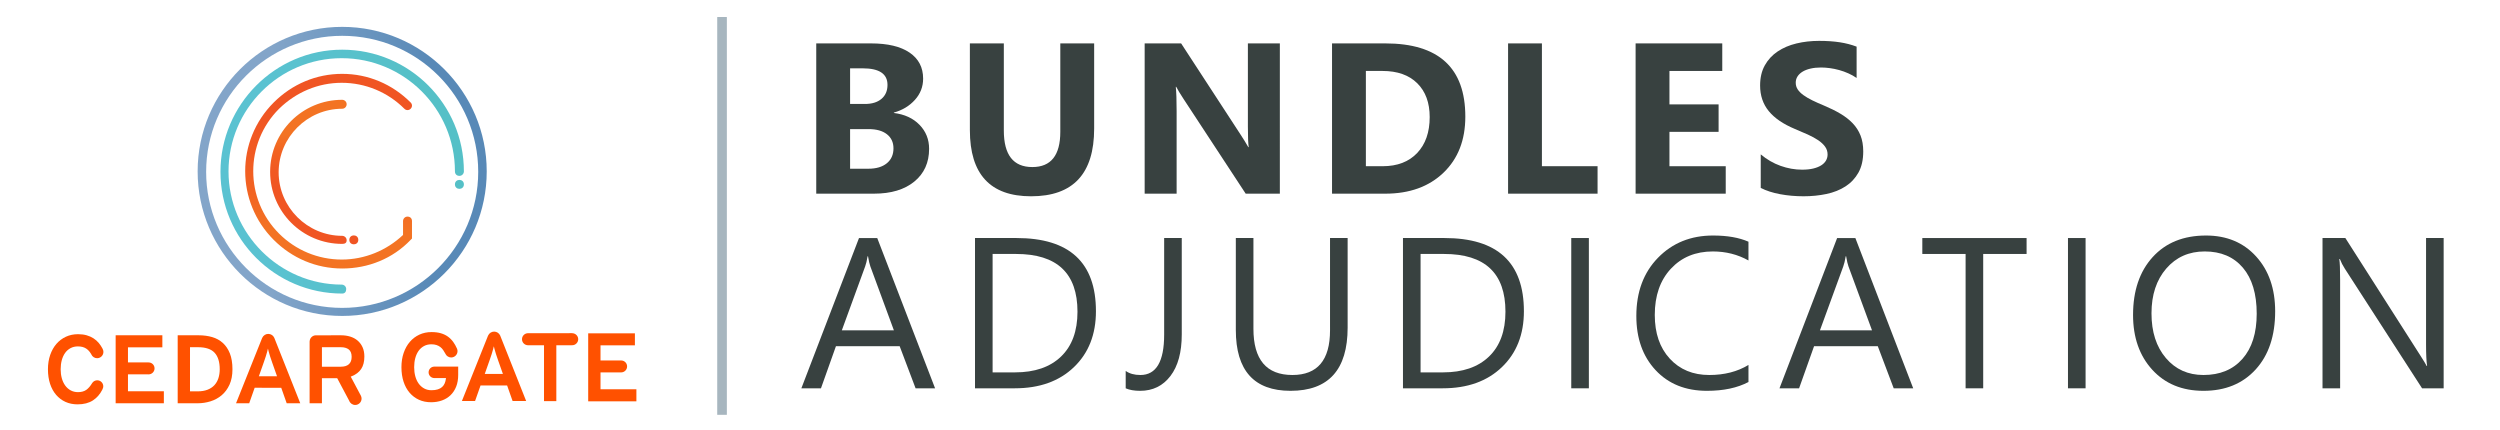 <?xml version="1.0" encoding="UTF-8"?> <svg xmlns="http://www.w3.org/2000/svg" xmlns:xlink="http://www.w3.org/1999/xlink" version="1.1" id="Layer_1" x="0px" y="0px" viewBox="0 0 389.362 67" xml:space="preserve"> <g> <rect x="111.704" y="2.649" fill="#A7B6BF" width="1.5" height="61.957"></rect> </g> <g> <g> <g> <linearGradient id="SVGID_1_" gradientUnits="userSpaceOnUse" x1="30.782" y1="41.305" x2="75.803" y2="41.305" gradientTransform="matrix(1 0 0 -1 0 68)"> <stop offset="0.253" style="stop-color:#83A5C9"></stop> <stop offset="0.813" style="stop-color:#5889B7"></stop> </linearGradient> <path fill="url(#SVGID_1_)" d="M53.293,49.206c-12.405,0-22.511-10.105-22.511-22.511S40.887,4.184,53.293,4.184 s22.511,10.105,22.511,22.511S65.698,49.206,53.293,49.206z M53.293,5.578c-11.639,0-21.187,9.478-21.187,21.187 c0,11.639,9.478,21.187,21.187,21.187c11.639,0,21.187-9.478,21.187-21.187S65.001,5.578,53.293,5.578z"></path> </g> <g> <linearGradient id="SVGID_00000110450304218983028130000006128018785858420380_" gradientUnits="userSpaceOnUse" x1="51.176" y1="56.498" x2="51.176" y2="26.404" gradientTransform="matrix(1 0 0 -1 0 68)"> <stop offset="0.165" style="stop-color:#F05523"></stop> <stop offset="0.383" style="stop-color:#F15922"></stop> <stop offset="0.623" style="stop-color:#F26422"></stop> <stop offset="0.809" style="stop-color:#F37323"></stop> </linearGradient> <path fill="url(#SVGID_00000110450304218983028130000006128018785858420380_)" d="M53.293,41.818 c-4.042,0-7.806-1.603-10.663-4.46c-5.924-5.924-5.924-15.472,0-21.396c2.857-2.857,6.621-4.46,10.663-4.46 s7.806,1.603,10.663,4.46c0.279,0.279,0.279,0.697,0,0.976c-0.279,0.279-0.697,0.279-0.976,0 c-2.579-2.579-6.063-4.042-9.757-4.042s-7.109,1.464-9.757,4.042c-5.366,5.366-5.366,14.078,0,19.444 c2.579,2.579,6.063,4.042,9.757,4.042c3.554,0,6.969-1.394,9.548-3.833v-2.16c0-0.348,0.279-0.697,0.697-0.697 c0.418,0,0.697,0.279,0.697,0.697v2.718l-0.209,0.209C61.168,40.285,57.335,41.818,53.293,41.818z"></path> </g> <g> <g> <linearGradient id="SVGID_00000053540912693146710190000012238024467649787800_" gradientUnits="userSpaceOnUse" x1="72.29" y1="41.27" x2="34.107" y2="41.27" gradientTransform="matrix(1 0 0 -1 0 68)"> <stop offset="0.187" style="stop-color:#55C0C7"></stop> <stop offset="0.816" style="stop-color:#5AC2D1"></stop> </linearGradient> <path fill="url(#SVGID_00000053540912693146710190000012238024467649787800_)" d="M53.293,45.721 c-10.454,0-18.956-8.503-18.956-18.956S42.839,7.738,53.293,7.738s18.956,8.503,18.956,18.956c0,0.348-0.279,0.697-0.697,0.697 c-0.418,0-0.697-0.279-0.697-0.697c0-9.757-7.945-17.632-17.632-17.632c-9.757,0-17.632,7.945-17.632,17.632 s7.945,17.632,17.632,17.632c0.348,0,0.697,0.279,0.697,0.697S53.711,45.721,53.293,45.721z"></path> </g> <linearGradient id="SVGID_00000063614791626312449150000008446326414933242760_" gradientUnits="userSpaceOnUse" x1="72.284" y1="39.284" x2="34.101" y2="39.284" gradientTransform="matrix(1 0 0 -1 0 68)"> <stop offset="0.187" style="stop-color:#55C0C7"></stop> <stop offset="0.816" style="stop-color:#5AC2D1"></stop> </linearGradient> <circle fill="url(#SVGID_00000063614791626312449150000008446326414933242760_)" cx="71.552" cy="28.716" r="0.697"></circle> </g> <g> <g> <linearGradient id="SVGID_00000062193346307282077510000007472076322907680189_" gradientUnits="userSpaceOnUse" x1="48.031" y1="36.653" x2="48.031" y2="49.43" gradientTransform="matrix(1 0 0 -1 0 68)"> <stop offset="0.165" style="stop-color:#F05523"></stop> <stop offset="0.383" style="stop-color:#F15922"></stop> <stop offset="0.623" style="stop-color:#F26422"></stop> <stop offset="0.809" style="stop-color:#F37323"></stop> </linearGradient> <path fill="url(#SVGID_00000062193346307282077510000007472076322907680189_)" d="M53.293,37.985 c-6.203,0-11.221-5.018-11.221-11.221s5.018-11.221,11.221-11.221c0.348,0,0.697,0.279,0.697,0.697 c0,0.348-0.279,0.697-0.697,0.697c-5.436,0-9.896,4.46-9.896,9.896s4.46,9.896,9.896,9.896c0.348,0,0.697,0.279,0.697,0.697 C53.99,37.846,53.711,37.985,53.293,37.985z"></path> </g> <linearGradient id="SVGID_00000107560451035462267720000006602706511510446738_" gradientUnits="userSpaceOnUse" x1="55.105" y1="36.653" x2="55.105" y2="49.43" gradientTransform="matrix(1 0 0 -1 0 68)"> <stop offset="0.165" style="stop-color:#F05523"></stop> <stop offset="0.383" style="stop-color:#F15922"></stop> <stop offset="0.623" style="stop-color:#F26422"></stop> <stop offset="0.809" style="stop-color:#F37323"></stop> </linearGradient> <circle fill="url(#SVGID_00000107560451035462267720000006602706511510446738_)" cx="55.105" cy="37.358" r="0.697"></circle> </g> </g> <g> <path fill="#FF5100" d="M32.784,62.504c0.647-0.201,1.231-0.518,1.737-0.944c0.505-0.425,0.915-0.978,1.221-1.644 c0.306-0.667,0.461-1.475,0.461-2.402c0-0.97-0.135-1.801-0.402-2.47c-0.265-0.665-0.634-1.215-1.098-1.634 c-0.463-0.419-1.02-0.724-1.654-0.91c-0.641-0.187-1.351-0.281-2.109-0.281h-3.266v10.588h3.112 C31.461,62.808,32.134,62.706,32.784,62.504z M29.593,54.077h1.27c1.176,0,2.04,0.292,2.568,0.869 c0.525,0.573,0.791,1.437,0.791,2.568c0,0.506-0.07,0.975-0.208,1.393c-0.139,0.423-0.351,0.79-0.631,1.091 c-0.281,0.302-0.643,0.539-1.076,0.705c-0.43,0.165-0.942,0.248-1.522,0.248h-1.193V54.077z"></path> <path fill="#FF5100" d="M16.084,60.167c0-0.517-0.421-0.938-0.938-0.938c-0.312,0-0.603,0.155-0.778,0.413l-0.004,0.006 c-0.295,0.492-0.609,0.855-0.935,1.079c-0.334,0.23-0.767,0.347-1.286,0.347c-0.422,0-0.807-0.094-1.143-0.279 c-0.335-0.183-0.622-0.441-0.854-0.764c-0.229-0.32-0.405-0.7-0.522-1.131c-0.116-0.427-0.175-0.893-0.175-1.387 c0-0.514,0.059-0.991,0.175-1.418c0.117-0.43,0.29-0.808,0.514-1.123c0.227-0.319,0.512-0.571,0.848-0.75 c0.336-0.179,0.72-0.27,1.142-0.27c0.517,0,0.949,0.111,1.283,0.33c0.3,0.197,0.552,0.468,0.749,0.807l0.01-0.005l0.056,0.118 c0.157,0.358,0.51,0.589,0.899,0.589c0.542,0,0.982-0.441,0.982-0.982c0-0.145-0.034-0.289-0.103-0.428l-0.055-0.113l0.002-0.001 c-0.159-0.299-0.345-0.578-0.553-0.831c-0.234-0.283-0.511-0.53-0.823-0.733c-0.313-0.204-0.675-0.365-1.074-0.48 c-0.4-0.115-0.852-0.173-1.343-0.173c-0.69,0-1.329,0.134-1.898,0.399c-0.569,0.265-1.066,0.64-1.475,1.114 c-0.411,0.475-0.736,1.056-0.968,1.724c-0.232,0.67-0.349,1.419-0.349,2.227c0,0.84,0.113,1.606,0.334,2.275 c0.221,0.667,0.538,1.244,0.944,1.715c0.404,0.469,0.892,0.836,1.451,1.09c0.559,0.255,1.193,0.384,1.884,0.384 c0.962,0,1.769-0.209,2.401-0.622c0.604-0.395,1.09-0.95,1.446-1.651l-0.002-0.001l0.048-0.108 C16.048,60.456,16.084,60.312,16.084,60.167z"></path> <path fill="#FF5100" d="M23.143,58.306L23.143,58.306c0.511,0,0.928-0.417,0.928-0.93c0-0.507-0.398-0.915-0.907-0.928 l-0.121-0.004l-3.112,0.002v-2.353h5.356V52.22h-7.275v10.588h7.508v-1.873h-5.589v-2.633L23.143,58.306z"></path> <g> <path fill="#FF5100" d="M43.801,60.393l0.851,2.415h2.113L42.717,52.61c-0.165-0.369-0.533-0.608-0.937-0.608 c-0.404,0-0.771,0.239-0.937,0.608l-0.034,0.073L36.76,62.808h2.051l0.851-2.415H43.801z M41.073,56.458 c0.113-0.32,0.219-0.63,0.316-0.93c0.097-0.297,0.172-0.551,0.222-0.753l0.121-0.485l0.12,0.485 c0.051,0.204,0.125,0.458,0.222,0.753c0.098,0.3,0.203,0.61,0.316,0.93l0.755,2.14h-2.828L41.073,56.458z"></path> <polygon fill="#FF5100" points="42.856,52.623 42.856,52.623 42.856,52.623 "></polygon> </g> <path fill="#FF5100" d="M96.738,58C96.738,58,96.738,58,96.738,58c0.511,0,0.929-0.417,0.929-0.93 c0-0.507-0.398-0.915-0.907-0.928l-0.121-0.004l-3.112,0.002v-2.353h5.356v-1.872h-7.275v10.588h7.507v-1.873h-5.588v-2.633 L96.738,58z"></path> <path fill="#FF5100" d="M78.981,60.036l0.851,2.415h2.113L77.92,52.308c-0.006-0.016-0.012-0.033-0.019-0.049 c-0.169-0.375-0.536-0.614-0.94-0.614c-0.404,0-0.771,0.239-0.937,0.608l-0.034,0.073l-4.05,10.125h2.051l0.851-2.415H78.981z M76.253,56.101c0.113-0.32,0.218-0.63,0.316-0.93c0.096-0.294,0.171-0.548,0.222-0.753l0.121-0.484l0.121,0.484 c0.051,0.206,0.126,0.459,0.222,0.753c0.098,0.3,0.203,0.61,0.316,0.93l0.755,2.14h-2.828L76.253,56.101z"></path> <path fill="#FF5100" d="M71.171,54.288c-0.175-0.394-0.369-0.736-0.584-1.033c-0.234-0.323-0.513-0.603-0.831-0.831 c-0.317-0.228-0.688-0.404-1.1-0.523c-0.415-0.12-0.901-0.181-1.444-0.181c-0.69,0-1.329,0.134-1.898,0.399 c-0.57,0.265-1.066,0.64-1.475,1.114c-0.411,0.475-0.736,1.056-0.968,1.724c-0.232,0.67-0.349,1.419-0.349,2.227 c0,0.84,0.113,1.606,0.334,2.275c0.22,0.667,0.538,1.244,0.944,1.715c0.404,0.469,0.892,0.836,1.451,1.09 c0.559,0.255,1.193,0.384,1.884,0.384c0.612,0,1.183-0.094,1.7-0.28c0.512-0.184,0.961-0.46,1.334-0.818 c0.372-0.358,0.667-0.806,0.876-1.331c0.21-0.526,0.316-1.14,0.316-1.824v-1.304l-3.756,0.007 c-0.478,0.024-0.853,0.415-0.853,0.892s0.375,0.868,0.853,0.892l0.1,0.005h1.754l-0.018,0.14 c-0.032,0.247-0.095,0.479-0.187,0.691c-0.095,0.217-0.23,0.406-0.402,0.561c-0.173,0.156-0.399,0.279-0.672,0.367 c-0.268,0.086-0.599,0.13-0.982,0.13c-0.422,0-0.807-0.094-1.143-0.279c-0.335-0.183-0.622-0.44-0.854-0.764 c-0.23-0.32-0.405-0.704-0.522-1.139c-0.116-0.432-0.174-0.906-0.174-1.41c0-0.514,0.059-0.991,0.175-1.418 c0.117-0.43,0.29-0.808,0.514-1.123c0.227-0.319,0.512-0.571,0.848-0.75c0.336-0.179,0.72-0.27,1.142-0.27 c0.3,0,0.569,0.039,0.798,0.115c0.228,0.076,0.431,0.182,0.602,0.314c0.169,0.131,0.319,0.291,0.445,0.478 c0.101,0.149,0.197,0.306,0.286,0.469l0.006-0.002l0.052,0.107c0.164,0.347,0.515,0.571,0.894,0.571 c0.546,0,0.991-0.445,0.991-0.991c0-0.109-0.02-0.218-0.062-0.333L71.171,54.288z"></path> <path fill="#FF5100" d="M90.053,52.833c0-0.49-0.385-0.9-0.876-0.935l-0.115-0.009l-6.87,0.007 c-0.501,0.026-0.894,0.437-0.894,0.937s0.392,0.911,0.894,0.937l0.118,0.007h2.416v8.7h1.919v-8.7l2.532-0.009 C89.668,53.733,90.053,53.323,90.053,52.833z"></path> <path fill="#FF5100" d="M54.378,62.404c0.151,0.406,0.526,0.668,0.94,0.668c0.549,0,0.995-0.446,0.995-0.995 c0-0.144-0.032-0.285-0.093-0.418l-0.011-0.023l-1.586-2.979l0.13-0.051c0.664-0.258,1.167-0.64,1.497-1.137 c0.331-0.498,0.498-1.15,0.498-1.936c0-0.557-0.095-1.047-0.283-1.458c-0.188-0.41-0.448-0.757-0.772-1.033 c-0.326-0.277-0.713-0.485-1.148-0.618c-0.44-0.135-0.913-0.204-1.403-0.204l-3.971,0.004c-0.497,0.014-0.903,0.404-0.944,0.906 l-0.008,0.094v9.584h1.919v-3.901h2.381L54.378,62.404z M50.139,54.077h2.957c0.51,0,0.919,0.116,1.214,0.343 c0.304,0.236,0.458,0.625,0.458,1.159c0,1.003-0.578,1.533-1.672,1.533h-2.957V54.077z"></path> </g> </g> <g> <path fill="#384140" d="M127.126,30.163V6.759h8.52c2.611,0,4.619,0.479,6.022,1.437c1.403,0.958,2.105,2.307,2.105,4.047 c0,1.262-0.427,2.367-1.281,3.313c-0.854,0.947-1.945,1.605-3.272,1.975v0.065c1.665,0.207,2.995,0.821,3.99,1.844 c0.996,1.022,1.494,2.269,1.494,3.737c0,2.144-0.767,3.844-2.301,5.1c-1.534,1.257-3.629,1.885-6.284,1.885H127.126z M132.397,10.643v5.549h2.317c1.088,0,1.945-0.264,2.571-0.792c0.625-0.528,0.938-1.254,0.938-2.179 c0-1.719-1.284-2.579-3.852-2.579H132.397z M132.397,20.109v6.169h2.856c1.219,0,2.173-0.283,2.865-0.849 c0.69-0.566,1.036-1.338,1.036-2.318c0-0.936-0.34-1.67-1.02-2.203c-0.68-0.533-1.629-0.8-2.848-0.8H132.397z"></path> <path fill="#384140" d="M170.409,20.028c0,7.029-3.275,10.543-9.825,10.543c-6.354,0-9.531-3.433-9.531-10.299V6.759h5.288v13.579 c0,3.787,1.479,5.68,4.439,5.68c2.905,0,4.357-1.828,4.357-5.484V6.759h5.272V20.028z"></path> <path fill="#384140" d="M199.329,30.163h-5.32l-9.646-14.705c-0.566-0.859-0.958-1.507-1.175-1.942h-0.065 c0.087,0.827,0.13,2.089,0.13,3.787v12.861h-4.978V6.759h5.68l9.287,14.248c0.424,0.643,0.816,1.279,1.175,1.91h0.065 c-0.087-0.544-0.13-1.616-0.13-3.215V6.759h4.978V30.163z"></path> <path fill="#384140" d="M207.457,30.163V6.759h8.291c8.312,0,12.469,3.803,12.469,11.408c0,3.646-1.134,6.556-3.403,8.732 c-2.269,2.176-5.291,3.264-9.066,3.264H207.457z M212.728,11.051v14.836h2.611c2.285,0,4.078-0.686,5.378-2.057 c1.3-1.371,1.95-3.237,1.95-5.598c0-2.23-0.645-3.985-1.934-5.263c-1.289-1.279-3.098-1.918-5.427-1.918H212.728z"></path> <path fill="#384140" d="M248.813,30.163h-13.938V6.759h5.271v19.128h8.667V30.163z"></path> <path fill="#384140" d="M268.773,30.163h-14.036V6.759h13.497v4.292h-8.226v5.207h7.654v4.276h-7.654v5.354h8.765V30.163z"></path> <path fill="#384140" d="M274.225,29.266v-5.223c0.946,0.794,1.975,1.39,3.085,1.787c1.109,0.397,2.229,0.596,3.361,0.596 c0.664,0,1.243-0.06,1.738-0.18s0.908-0.286,1.24-0.498c0.332-0.212,0.58-0.462,0.743-0.75c0.163-0.288,0.244-0.601,0.244-0.938 c0-0.457-0.13-0.865-0.392-1.224c-0.261-0.359-0.617-0.691-1.068-0.996c-0.452-0.304-0.987-0.598-1.608-0.881 c-0.62-0.283-1.289-0.571-2.007-0.865c-1.828-0.762-3.19-1.692-4.089-2.791c-0.897-1.099-1.346-2.426-1.346-3.982 c0-1.218,0.244-2.266,0.734-3.142c0.489-0.876,1.155-1.597,1.999-2.163c0.843-0.565,1.819-0.982,2.93-1.249 c1.109-0.267,2.285-0.4,3.525-0.4c1.218,0,2.298,0.074,3.239,0.22c0.941,0.147,1.809,0.373,2.604,0.677v4.88 c-0.392-0.272-0.819-0.512-1.281-0.718c-0.463-0.207-0.938-0.378-1.428-0.514c-0.49-0.136-0.978-0.237-1.461-0.302 c-0.484-0.065-0.944-0.098-1.379-0.098c-0.599,0-1.143,0.057-1.633,0.171c-0.489,0.114-0.903,0.275-1.24,0.481 c-0.337,0.207-0.599,0.455-0.783,0.743c-0.186,0.289-0.277,0.612-0.277,0.971c0,0.392,0.104,0.743,0.31,1.053 c0.207,0.31,0.501,0.604,0.882,0.881c0.381,0.277,0.843,0.549,1.387,0.816s1.159,0.542,1.845,0.824 c0.936,0.392,1.776,0.808,2.521,1.249c0.745,0.44,1.385,0.938,1.918,1.493c0.533,0.555,0.94,1.189,1.224,1.901 c0.283,0.713,0.425,1.542,0.425,2.489c0,1.306-0.248,2.402-0.743,3.289s-1.167,1.605-2.016,2.154s-1.836,0.944-2.962,1.183 s-2.315,0.359-3.566,0.359c-1.284,0-2.505-0.109-3.664-0.327C276.077,30.027,275.073,29.701,274.225,29.266z"></path> </g> <g> <path fill="#384140" d="M145.634,60.477h-3.036l-2.481-6.561h-9.923l-2.334,6.561h-3.052l8.977-23.404h2.84L145.634,60.477z M139.22,51.451l-3.672-9.972c-0.12-0.327-0.239-0.85-0.359-1.567h-0.065c-0.109,0.664-0.234,1.187-0.375,1.567l-3.64,9.972H139.22 z"></path> <path fill="#384140" d="M151.852,60.477V37.072h6.463c8.248,0,12.372,3.803,12.372,11.408c0,3.612-1.146,6.515-3.436,8.707 c-2.291,2.193-5.356,3.289-9.197,3.289H151.852z M154.593,39.553v18.443h3.493c3.068,0,5.457-0.821,7.165-2.465 c1.708-1.643,2.562-3.972,2.562-6.985c0-5.995-3.188-8.993-9.564-8.993H154.593z"></path> <path fill="#384140" d="M184.053,52.088c0,2.774-0.587,4.932-1.763,6.471c-1.175,1.54-2.748,2.31-4.717,2.31 c-0.914,0-1.665-0.131-2.252-0.392v-2.709c0.587,0.424,1.349,0.637,2.285,0.637c2.47,0,3.705-2.095,3.705-6.284V37.072h2.742 V52.088z"></path> <path fill="#384140" d="M209.888,51.011c0,6.571-2.965,9.857-8.895,9.857c-5.68,0-8.52-3.16-8.52-9.482V37.072h2.742v14.134 c0,4.799,2.023,7.198,6.071,7.198c3.906,0,5.859-2.318,5.859-6.953V37.072h2.742V51.011z"></path> <path fill="#384140" d="M218.505,60.477V37.072h6.463c8.248,0,12.372,3.803,12.372,11.408c0,3.612-1.146,6.515-3.436,8.707 c-2.291,2.193-5.356,3.289-9.197,3.289H218.505z M221.247,39.553v18.443h3.493c3.068,0,5.457-0.821,7.165-2.465 c1.708-1.643,2.562-3.972,2.562-6.985c0-5.995-3.188-8.993-9.564-8.993H221.247z"></path> <path fill="#384140" d="M247.458,60.477h-2.742V37.072h2.742V60.477z"></path> <path fill="#384140" d="M272.314,59.497c-1.729,0.914-3.884,1.371-6.463,1.371c-3.329,0-5.995-1.071-7.997-3.215 s-3.003-4.956-3.003-8.438c0-3.742,1.126-6.768,3.378-9.074c2.253-2.307,5.109-3.46,8.569-3.46c2.22,0,4.058,0.321,5.516,0.963 v2.922c-1.675-0.936-3.524-1.404-5.549-1.404c-2.688,0-4.866,0.898-6.536,2.693c-1.671,1.795-2.506,4.194-2.506,7.197 c0,2.851,0.781,5.122,2.343,6.814c1.561,1.691,3.609,2.538,6.145,2.538c2.351,0,4.385-0.522,6.104-1.567V59.497z"></path> <path fill="#384140" d="M297.971,60.477h-3.036l-2.48-6.561h-9.923l-2.334,6.561h-3.052l8.977-23.404h2.84L297.971,60.477z M291.557,51.451l-3.672-9.972c-0.12-0.327-0.24-0.85-0.359-1.567h-0.065c-0.108,0.664-0.234,1.187-0.375,1.567l-3.64,9.972 H291.557z"></path> <path fill="#384140" d="M315.63,39.553h-6.757v20.924h-2.741V39.553h-6.741v-2.48h16.239V39.553z"></path> <path fill="#384140" d="M324.818,60.477h-2.742V37.072h2.742V60.477z"></path> <path fill="#384140" d="M343.18,60.868c-3.319,0-5.977-1.094-7.973-3.28c-1.997-2.188-2.995-5.032-2.995-8.536 c0-3.765,1.018-6.768,3.052-9.009c2.035-2.241,4.804-3.362,8.308-3.362c3.231,0,5.835,1.088,7.81,3.265 c1.975,2.176,2.962,5.021,2.962,8.535c0,3.819-1.012,6.839-3.035,9.059C349.283,59.759,346.574,60.868,343.18,60.868z M343.375,39.161c-2.459,0-4.455,0.888-5.989,2.661s-2.302,4.102-2.302,6.984c0,2.884,0.748,5.204,2.244,6.961 c1.496,1.758,3.446,2.637,5.852,2.637c2.567,0,4.592-0.838,6.071-2.514s2.22-4.021,2.22-7.034c0-3.091-0.719-5.479-2.154-7.165 C347.88,40.005,345.899,39.161,343.375,39.161z"></path> <path fill="#384140" d="M380.587,60.477h-3.362L365.18,41.822c-0.305-0.468-0.555-0.958-0.751-1.47h-0.098 c0.087,0.501,0.131,1.573,0.131,3.216v16.908h-2.742V37.072h3.558l11.719,18.361c0.489,0.762,0.805,1.284,0.946,1.566h0.065 c-0.108-0.674-0.163-1.822-0.163-3.443V37.072h2.742V60.477z"></path> </g> <g> </g> <g> </g> <g> </g> <g> </g> <g> </g> <g> </g> </svg> 